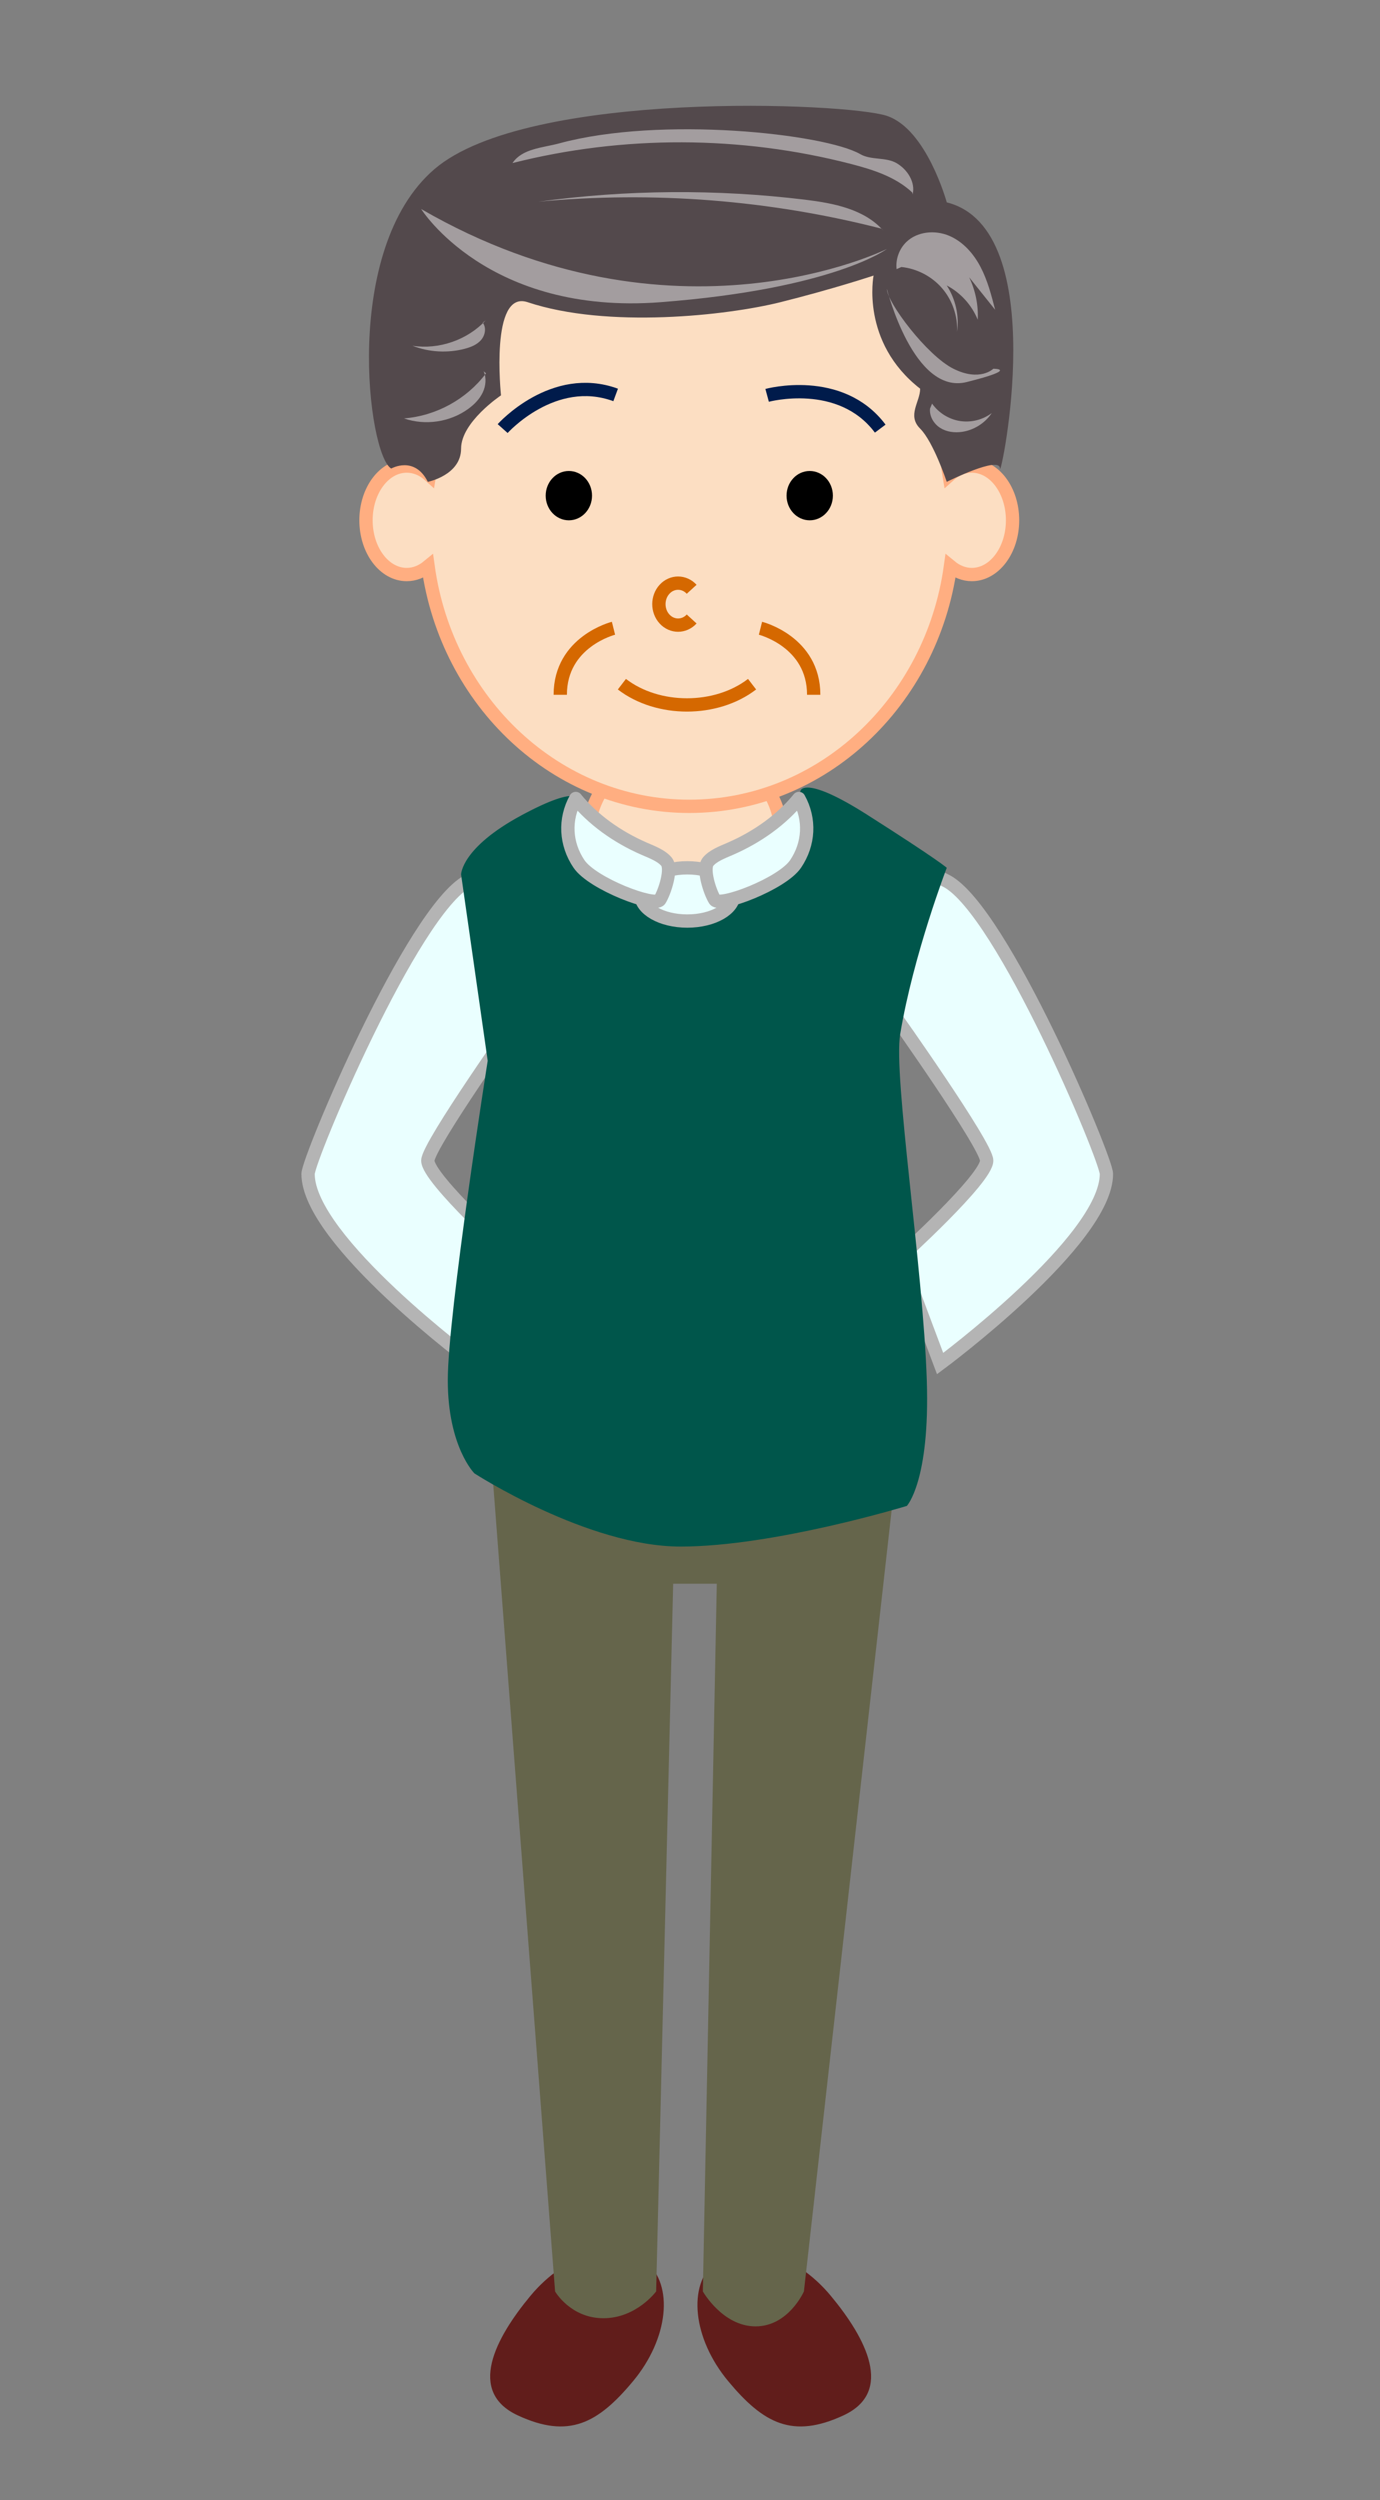 <?xml version="1.0" encoding="iso-8859-1"?>
<!-- Generator: Adobe Illustrator 21.1.0, SVG Export Plug-In . SVG Version: 6.00 Build 0)  -->
<svg version="1.1" id="&#x30EC;&#x30A4;&#x30E4;&#x30FC;_1"
	 xmlns="http://www.w3.org/2000/svg" xmlns:xlink="http://www.w3.org/1999/xlink" x="0px" y="0px" viewBox="0 0 103.713 187.863"
	 style="enable-background:new 0 0 103.713 187.863;" xml:space="preserve">
<rect x="0" y="0" width="103.713" height="187.863" fill="#808080" stroke="none"/>
<path style="fill:#611D1B;" d="M47.582,178.911c-2.656,3.194-4.846,4.349-8.664,2.578c-3.819-1.77-1.703-5.795,0.952-8.99
	c2.656-3.194,6.535-4.349,8.664-2.578C50.664,171.692,50.238,175.717,47.582,178.911z"/>
<path style="fill:#611D1B;" d="M54.723,178.911c2.656,3.194,4.846,4.349,8.664,2.578c3.819-1.77,1.703-5.795-0.952-8.99
	c-2.656-3.194-6.535-4.349-8.664-2.578S52.068,175.717,54.723,178.911z"/>
<path style="fill:#65654B;" d="M50.592,118.999h3.278l-1.048,53.174c0,0,1.486,2.626,3.963,2.626s3.633-2.626,3.633-2.626
	l7.329-65.259H36.714l5.003,65.259c0,0,1.155,2.014,3.633,2.014s3.963-2.014,3.963-2.014L50.592,118.999z"/>
<ellipse style="fill:#FCDEC2;stroke:#FFAE81;stroke-miterlimit:10;" cx="51.473" cy="62.603" rx="7.211" ry="6.468"/>
<path style="fill:#FCDEC2;stroke:#FFAE81;stroke-miterlimit:10;" d="M73.039,35.018c-0.634,0-1.222,0.256-1.711,0.696
	c-1.664-9.874,4.384-17.37-19.525-17.37s-17.861,7.496-19.525,17.37c-0.488-0.439-1.077-0.696-1.711-0.696
	c-1.69,0-3.061,1.825-3.061,4.076c0,2.251,1.37,4.076,3.061,4.076c0.59,0,1.139-0.226,1.606-0.611
	c1.407,10.197,9.658,18.027,19.629,18.027s18.222-7.829,19.629-18.027c0.467,0.385,1.016,0.611,1.606,0.611
	c1.69,0,3.061-1.825,3.061-4.076C76.099,36.843,74.729,35.018,73.039,35.018z"/>
<path style="fill:none;stroke:#D56800;stroke-miterlimit:10;" d="M51.981,46.509c-0.563,0.616-1.477,0.616-2.04,0
	s-0.563-1.615,0-2.231s1.477-0.616,2.04,0"/>
<path style="fill:none;stroke:#D56800;stroke-miterlimit:10;" d="M56.521,51.409c-2.702,2.078-7.082,2.078-9.783,0"/>
<g>
	<ellipse cx="60.854" cy="37.242" rx="1.741" ry="1.853"/>
</g>
<g>
	<ellipse cx="42.752" cy="37.242" rx="1.741" ry="1.853"/>
</g>
<path style="fill:none;stroke:#001B4B;stroke-miterlimit:10;" d="M57.653,29.706c0,0,5.5-1.5,8.5,2.5"/>
<path style="fill:none;stroke:#001B4B;stroke-miterlimit:10;" d="M37.777,32.202c0,0,3.799-4.251,8.492-2.527"/>
<path style="fill:none;stroke:#D56800;stroke-miterlimit:10;" d="M57.153,47.206c0,0,4,1,4,5"/>
<path style="fill:none;stroke:#D56800;stroke-miterlimit:10;" d="M46.106,47.206c0,0-4,1-4,5"/>
<path style="fill:#53494C;" d="M32.153,36.206c0,0,2.5-0.5,2.5-2.5s3-4,3-4s-0.846-7.949,2-7c6,2,15,1,19,0s7-2,7-2s-1,5,3.5,8.5
	c0,1-1,2,0,3s2,4,2,4s4-2,4-1s4-18-4-20c0,0-1.5-5.5-4.5-6.5s-27-2-34,4s-5,21.5-3.25,22.5
	C29.403,35.206,31.153,34.206,32.153,36.206z"/>
<path style="fill:#A39D9F;" d="M31.653,15.706c0,0,5,8,18,7s17-4,17-4S50.653,26.706,31.653,15.706z"/>
<path style="fill:#A39D9F;" d="M66.653,21.706c0,0,2,8,6,7s2-1,2-1s-1,1-3,0S66.653,22.706,66.653,21.706z"/>
<path style="fill:#A39D9F;" d="M69.895,30.702c-0.057,0.57,0.277,1.137,0.759,1.446c0.482,0.309,1.088,0.384,1.655,0.3
	c0.896-0.134,1.726-0.66,2.228-1.413c-0.674,0.51-1.559,0.731-2.394,0.599c-0.835-0.132-1.608-0.615-2.093-1.308"/>
<path style="fill:#A39D9F;" d="M36.514,24.059c-1.38,1.484-3.514,2.227-5.516,1.921c1.245,0.486,2.646,0.565,3.938,0.224
	c0.456-0.12,0.917-0.305,1.224-0.663c0.307-0.358,0.406-0.928,0.117-1.3"/>
<path style="fill:#A39D9F;" d="M36.528,28.049c-1.448,1.938-3.757,3.206-6.169,3.389c1.601,0.557,3.466,0.28,4.836-0.718
	c0.445-0.324,0.845-0.727,1.082-1.224c0.237-0.497,0.294-1.096,0.07-1.598"/>
<path style="fill:#A39D9F;" d="M68.563,14.465c-1.242-1.166-2.931-1.711-4.58-2.138c-8.304-2.153-17.151-2.179-25.467-0.075
	c0.738-1.099,2.259-1.139,3.538-1.486c7.6-2.061,19.928-0.721,22.604,0.818c0.818,0.471,1.911,0.2,2.726,0.676
	c0.815,0.476,1.43,1.434,1.203,2.35"/>
<path style="fill:#A39D9F;" d="M66.263,17.185c-8.401-2.155-17.175-2.845-25.809-2.028c6.64-0.909,13.396-0.96,20.049-0.152
	c2.157,0.262,4.491,0.714,5.91,2.358"/>
<path style="fill:#A39D9F;" d="M67.742,20.062c1.173,0.121,2.293,0.705,3.062,1.6c0.769,0.894,1.18,2.088,1.124,3.267
	c0.169-1.203-0.113-2.465-0.778-3.482c1.047,0.551,1.889,1.481,2.331,2.578c0.054-1.096-0.17-2.204-0.645-3.193
	c0.651,0.815,1.302,1.629,1.953,2.444c-0.283-1.101-0.571-2.213-1.099-3.22c-0.528-1.007-1.327-1.913-2.378-2.349
	c-1.05-0.436-2.368-0.317-3.188,0.469c-0.543,0.52-0.825,1.3-0.741,2.047"/>
<path style="fill:#EAFFFF;stroke:#B4B4B4;stroke-miterlimit:10;" d="M65.153,82.206l2-6c0,0,7,9.864,7,11c0,1.364-6.5,7.25-6.5,7.25
	l3,8c0,0,12.5-9.25,12.5-14.25c0-1.121-7.818-19.756-12-22C64.142,62.444,60.768,76.568,65.153,82.206z"/>
<path style="fill:#EAFFFF;stroke:#B4B4B4;stroke-miterlimit:10;" d="M41.153,82.206l-2-6c0,0-7,9.864-7,11
	c0,1.364,6.5,7.25,6.5,7.25l-3,8c0,0-12.5-9.25-12.5-14.25c0-1.121,7.818-19.756,12-22C42.163,62.444,45.537,76.568,41.153,82.206z"
	/>
<path style="fill:#00564B;" d="M35.653,110.706c0,0,8.5,5.5,15.5,5.5s17-3.054,17-3.054s1.748-1.849,1.5-9.446
	c-0.275-8.434-2.526-22.843-2-26c1-6,3.5-12.5,3.5-12.5s-0.5-0.5-6-4c-4.608-2.932-4.975-1.826-4.975-1.826
	s-3.028,8.862-8.326,8.862s-8.326-8.057-8.326-8.057s0.197-1.367-4.338,1.077c-4.535,2.443-4.535,4.443-4.535,4.443l2,14
	c0,0-3,19-3,24S35.653,110.706,35.653,110.706z"/>
<ellipse style="fill:#EAFFFF;stroke:#B4B4B4;stroke-linejoin:round;stroke-miterlimit:10;" cx="51.653" cy="67.206" rx="3.5" ry="2"/>
<path style="fill:#EAFFFF;stroke:#B4B4B4;stroke-linejoin:round;stroke-miterlimit:10;" d="M60.037,59.997
	c-1.272,1.561-3.071,2.877-5.179,3.789c-0.607,0.263-1.269,0.513-1.641,0.96c-0.444,0.533,0.142,2.299,0.501,2.867
	c0.359,0.568,5.058-1.193,6.076-2.701C60.811,63.404,60.903,61.558,60.037,59.997z"/>
<path style="fill:#EAFFFF;stroke:#B4B4B4;stroke-linejoin:round;stroke-miterlimit:10;" d="M43.269,59.997
	c1.272,1.561,3.071,2.877,5.179,3.789c0.607,0.263,1.269,0.513,1.641,0.96c0.444,0.533-0.142,2.299-0.501,2.867
	c-0.359,0.568-5.058-1.193-6.076-2.701C42.494,63.404,42.402,61.558,43.269,59.997z"/>
</svg>
